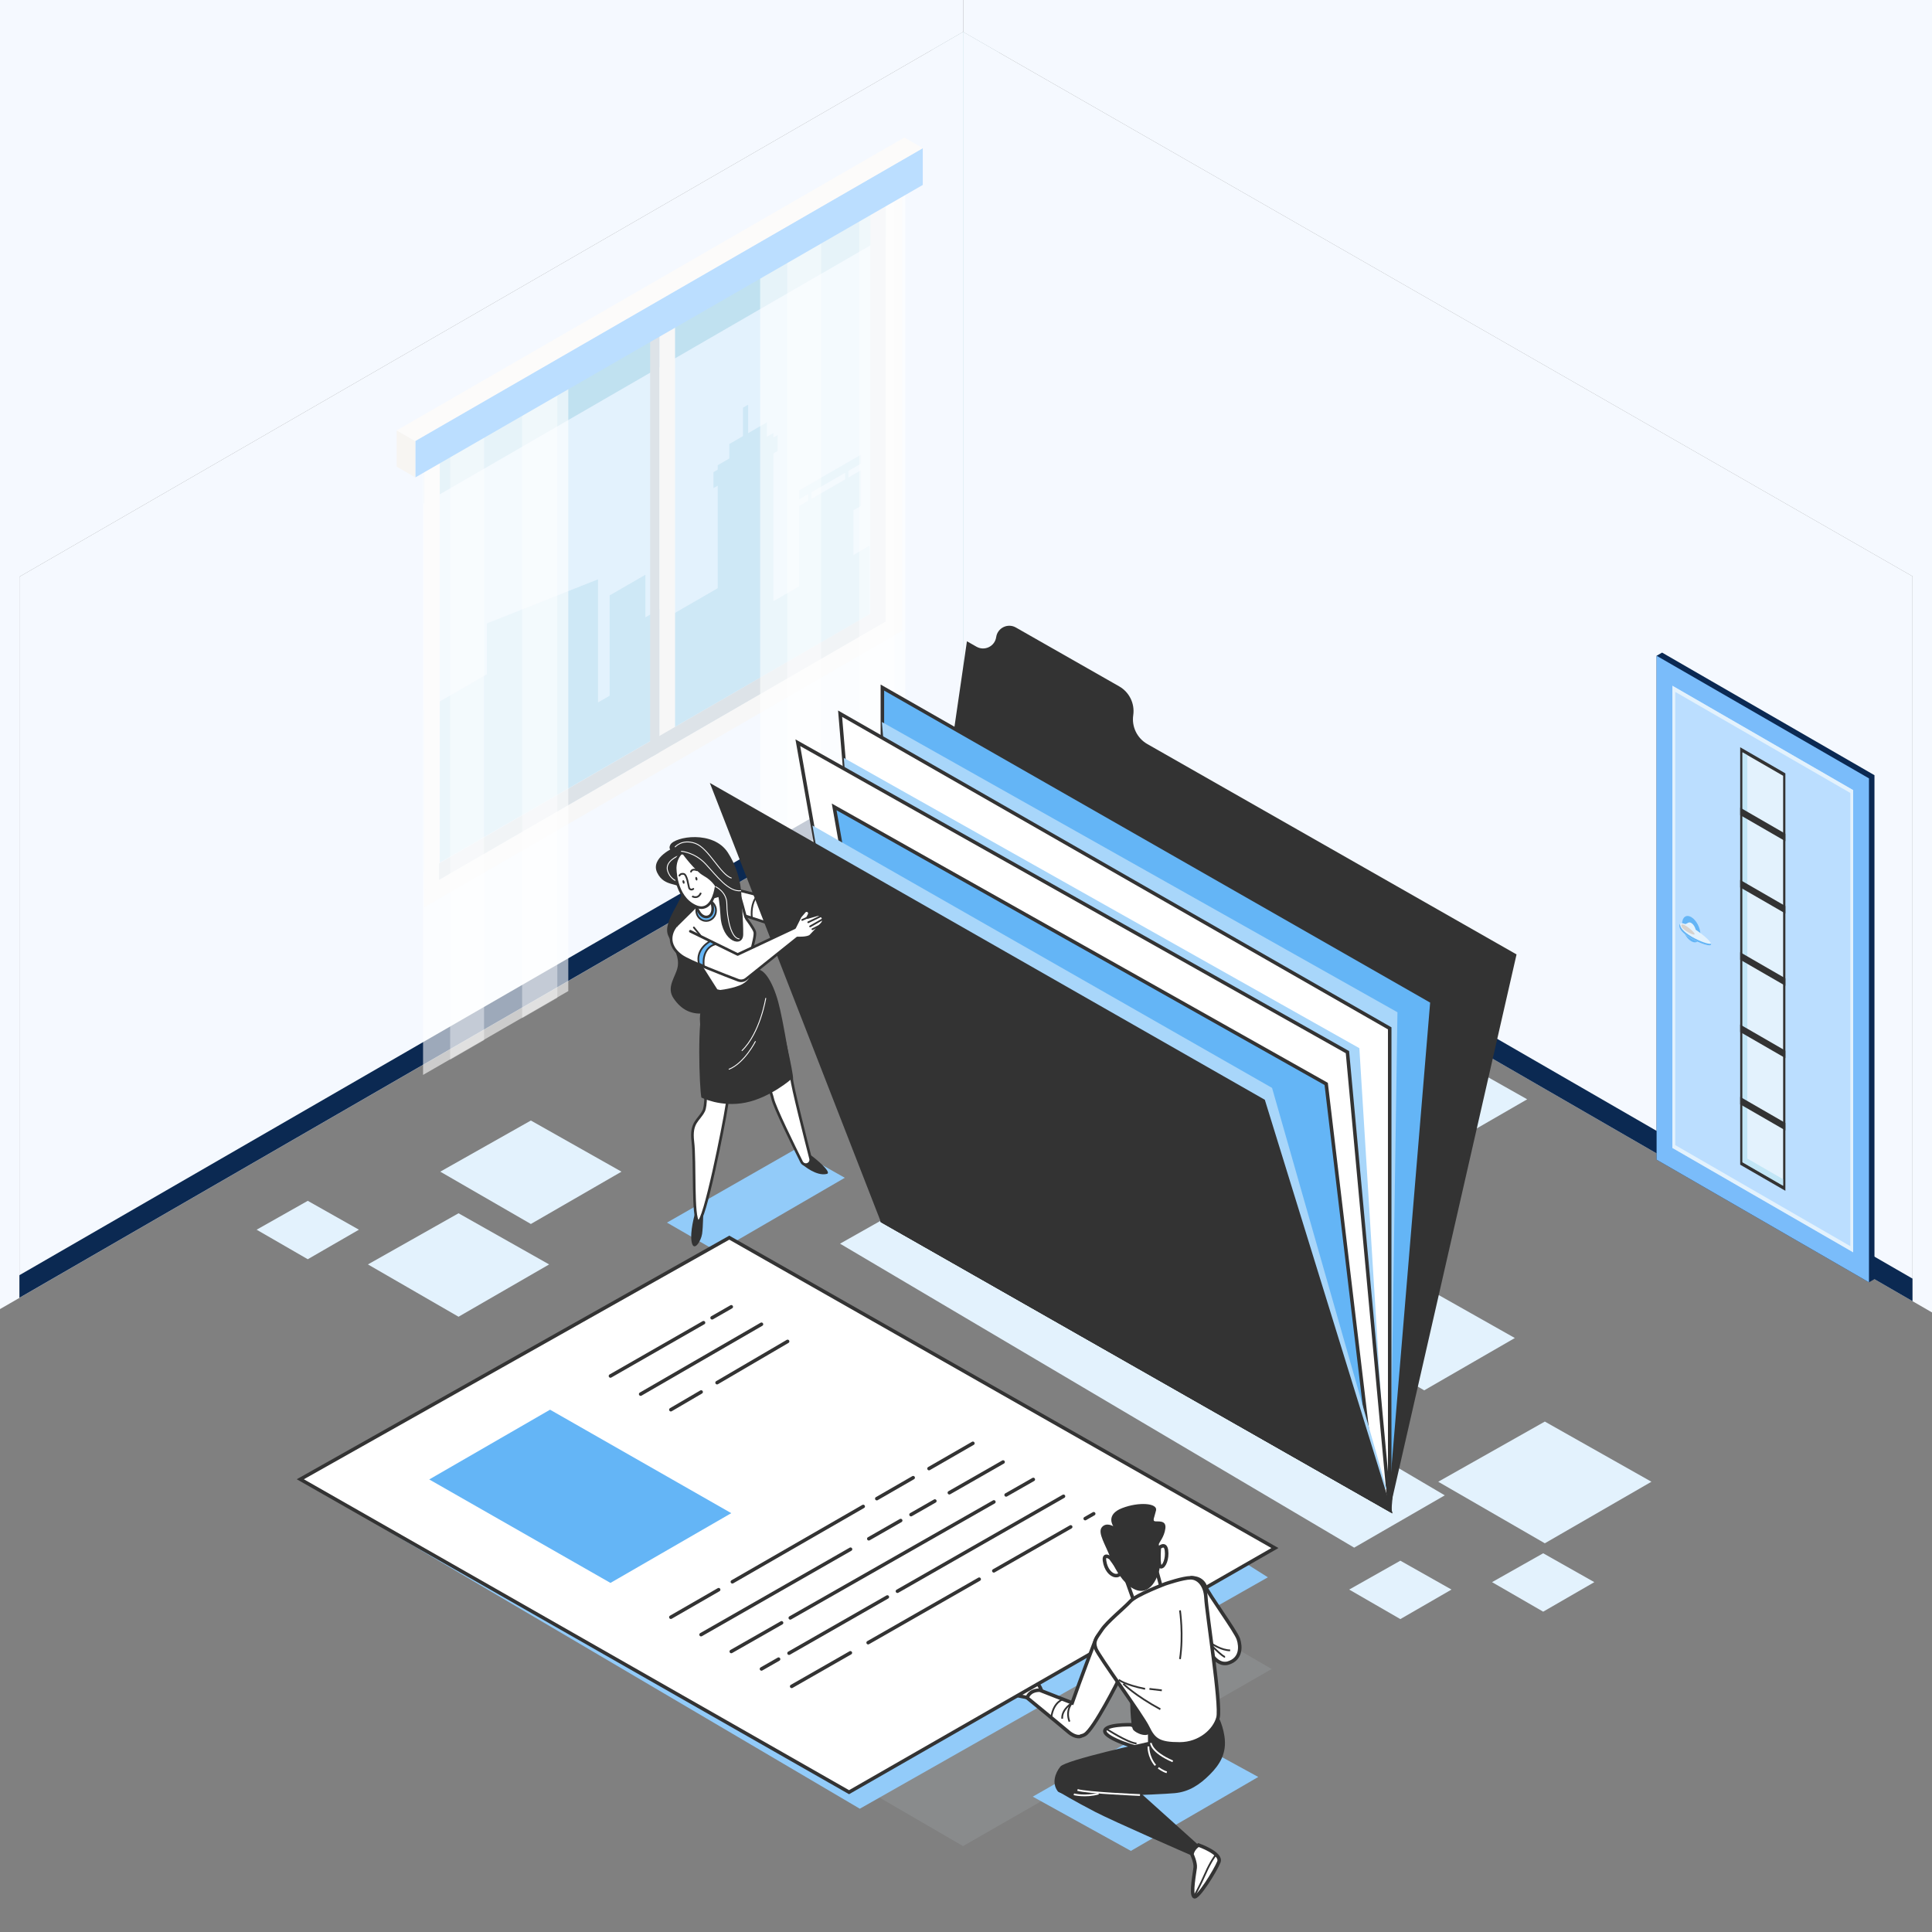<?xml version="1.0" encoding="UTF-8"?> <svg xmlns="http://www.w3.org/2000/svg" width="494" height="494" viewBox="0 0 494 494" fill="none"><rect x="0" y="0" width="494" height="494" fill="#808080" stroke="none"/><g clip-path="url(#clip0_90_12549)"><path d="M246.261 8.161L238.386 12.707V197.07L246.241 192.535L246.261 192.547V192.427L246.277 192.557L255.504 197.884V13.467L246.261 8.161Z" fill="#B5DAE2"></path><path d="M246.24 192.535L246.26 192.547V8.161L4.964 147.473V331.836L246.24 192.535Z" fill="#F5F9FF"></path><path d="M246.26 192.547L246.24 192.535L4.964 331.836V147.473L246.26 8.161V-141.5H-889.5V848.278L246.26 192.547Z" fill="#F5F9FF"></path><path d="M4.964 331.859V331.891L4.992 331.875L4.964 331.859Z" fill="#DDE3E8"></path><path d="M489.012 332.699V147.357L246.277 8.177V192.557L489.012 332.699Z" fill="#F5F9FF"></path><path d="M489.012 147.357V332.699L753 485.113V-184H246.277V8.177L489.012 147.357Z" fill="#F5F9FF"></path><path d="M4.964 326.056V326.079L4.991 326.095L4.964 326.11V331.836L246.24 192.536L246.26 192.547V186.767L246.24 186.755L4.964 326.056Z" fill="#0B2952"></path><path d="M246.277 192.557L489.012 332.7V326.933L246.277 186.79V192.557Z" fill="#0B2952"></path><path opacity="0.1" d="M96.386 384.973L246.24 472.035L325.157 426.756L175.969 340.033L96.386 384.973Z" fill="#E3F2FD"></path><path d="M108.409 107.511V232.026L230.671 161.307V36.794L108.409 107.511Z" fill="#F7F7F7"></path><path d="M110.977 111.836V225.71L226.464 158.848V44.974L110.977 111.836Z" fill="#E3F2FD"></path><path opacity="0.3" d="M218.233 141.894V130.457L220.128 129.364V120.246L216.938 122.088V120.402L220.128 118.561V116.269L204.324 125.394V127.685L206.657 126.338V128.024L204.324 129.371V133.966V138.489V149.927L197.752 153.72V115.955L198.836 115.33V111.256L197.752 111.882V110.726L196.098 111.681V107.979L191.286 110.757V103.484L189.973 104.242V111.514L186.475 113.533V117.236L183.507 118.95V120.106L182.423 120.732V124.805L183.507 124.179V150.408L171.983 157.061V168.598L169.796 169.86V155.094L165.021 157.851V146.964L155.885 152.238V163.125V164.596V177.892L152.91 179.609V148.126L124.504 159.4V172.392L108.409 181.684V205.302V222.891L222.373 157.094V139.504L218.233 141.894ZM216.09 122.578L207.504 127.535V125.849L216.09 120.892V122.578Z" fill="#9ED1E5"></path><path opacity="0.5" d="M108.409 113.128V128.734L226.464 60.476V44.871L108.409 113.128Z" fill="#9ED1E5"></path><path d="M166.23 79.748V193.067L166.77 193.428L168.604 192.367V78.374L166.23 79.748Z" fill="#DDE3E8"></path><path d="M108.453 113.107V227.621L112.455 225.311V110.797L108.453 113.107Z" fill="#F7F7F7"></path><path d="M168.602 78.38V192.895L172.604 190.584V76.07L168.602 78.38Z" fill="#F7F7F7"></path><path d="M222.539 47.239V156.972L112.28 220.768V224.954L226.464 158.916V45.021L222.539 47.239Z" fill="#DDE3E8"></path><path opacity="0.6" d="M145.309 253.409L108.175 274.849V113.515L145.309 92.076V253.409Z" fill="white"></path><g opacity="0.4"><path d="M123.77 104.615L115.105 109.618V270.952L123.77 265.949V104.615Z" fill="white"></path><path d="M133.506 98.995V260.328L142.504 255.132V93.799L133.506 98.995Z" fill="white"></path></g><path opacity="0.6" d="M231.501 204.05L194.366 225.49V64.157L231.501 42.717V204.05Z" fill="white"></path><g opacity="0.4"><path d="M209.962 55.256L201.297 60.26V221.593L209.962 216.589V55.256Z" fill="white"></path><path d="M219.697 49.636V210.969L228.696 205.774V44.44L219.697 49.636Z" fill="white"></path></g><path d="M235.947 47.288L106.193 122.078V112.634L235.947 37.844V47.288Z" fill="#BBDEFF"></path><path d="M106.193 122.078L101.434 119.324V110.042L106.193 112.796V122.078Z" fill="#F7F5F2"></path><path d="M106.172 112.787L235.975 37.89L231.237 35.154L101.434 110.051L106.172 112.787Z" fill="#FCFBFA"></path><path d="M479.29 198.215L424.988 166.864L423.583 167.676V296.52L477.884 327.871L479.29 327.059V198.215Z" fill="#0B2952"></path><path d="M477.884 327.871L423.583 296.52V167.676L477.884 199.027V327.871Z" fill="#7ABCFA"></path><path d="M473.841 320.2L427.626 293.518V175.347L473.841 202.029V320.2Z" fill="#BBDEFF"></path><path d="M456.51 304.476L444.956 297.806V191.071L456.51 197.742V304.476Z" fill="#333333"></path><path d="M455.932 303.19L445.534 297.186V192.358L455.932 198.361V303.19Z" fill="#E3F2FD"></path><path opacity="0.6" d="M446.78 296.239V193.077L445.534 192.358V297.186L455.932 303.19V301.523L446.78 296.239Z" fill="#ABDEF2"></path><path d="M456.51 215.086L444.957 208.416V206.51L456.51 213.18V215.086Z" fill="#333333"></path><path d="M456.51 233.574L444.956 226.904V224.998L456.51 231.668V233.574Z" fill="#333333"></path><path d="M456.51 252.062L444.956 245.391V243.485L456.51 250.156V252.062Z" fill="#333333"></path><path d="M456.51 270.55L444.956 263.88V261.974L456.51 268.644V270.55Z" fill="#333333"></path><path d="M456.51 289.038L444.956 282.368V280.462L456.51 287.133V289.038Z" fill="#333333"></path><path d="M427.626 175.347V293.518L473.841 320.2V202.029L427.626 175.347ZM473.118 318.64L428.348 292.792V176.908L473.118 202.756V318.64Z" fill="#E3F2FD"></path><path d="M434.78 238.929C434.78 240.633 433.733 241.411 432.441 240.665C431.149 239.92 430.102 237.933 430.102 236.228C430.102 234.523 431.149 233.746 432.441 234.491C433.733 235.237 434.78 237.224 434.78 238.929Z" fill="#64B5F6"></path><path d="M433.108 239.272C433.426 239.173 433.636 238.813 433.636 238.268C433.636 237.398 433.101 236.382 432.44 236.001C432.181 235.851 431.942 235.825 431.746 235.898L431.082 236.23C430.763 236.329 430.554 236.689 430.554 237.233C430.554 238.105 431.089 239.12 431.749 239.501C432.009 239.651 432.247 239.677 432.443 239.604C432.444 239.604 433.108 239.272 433.108 239.272Z" fill="#E3F2FD"></path><path d="M437.533 241.425C437.533 242.235 434.672 241.24 432.421 239.94C430.171 238.641 429.382 237.529 429.382 236.719C429.382 235.91 430.171 235.708 432.421 237.008C434.671 238.307 437.533 240.616 437.533 241.425Z" fill="#E3F2FD"></path><path d="M432.63 239.552C430.38 238.252 429.591 237.14 429.591 236.331C429.591 236.282 429.604 236.242 429.61 236.198C429.459 236.308 429.382 236.483 429.382 236.719C429.382 237.529 430.17 238.641 432.421 239.94C434.671 241.24 437.532 242.235 437.532 241.425C437.532 241.386 437.52 241.342 437.507 241.296C436.785 241.497 434.5 240.631 432.63 239.552Z" fill="#64B5F6"></path><path d="M433.305 238.843C433.285 239.192 432.076 238.693 431.137 238.077C430.199 237.462 429.886 236.963 429.906 236.614C429.926 236.265 430.271 236.198 431.209 236.813C432.148 237.428 433.325 238.493 433.305 238.843Z" fill="#D6D2CE"></path><path d="M364.166 329.044L340.998 342.123L364.166 355.499L387.334 342.123L364.166 329.044Z" fill="#E3F2FD"></path><path d="M367.322 268.008L344.154 281.086L367.322 294.462L390.491 281.086L367.322 268.008Z" fill="#E3F2FD"></path><path d="M135.74 286.511L112.572 299.589L135.74 312.965L158.909 299.589L135.74 286.511Z" fill="#E3F2FD"></path><path d="M117.243 310.226L94.075 323.305L117.243 336.681L140.411 323.305L117.243 310.226Z" fill="#E3F2FD"></path><path d="M237.96 304.92L214.792 317.998L346.254 395.723L369.422 382.348L237.96 304.92Z" fill="#E3F2FD"></path><path d="M216.013 301.153L203.222 293.933L170.537 312.61L183.443 320.061L216.013 301.153Z" fill="#92CBF9"></path><path d="M321.731 454.357L296.753 440.714L264.068 459.39L289.161 473.264L321.731 454.357Z" fill="#92CBF9"></path><path d="M78.695 307.043L65.617 314.426L78.695 321.977L91.774 314.426L78.695 307.043Z" fill="#E3F2FD"></path><path d="M358.059 399.058L344.981 406.441L358.059 413.992L371.138 406.441L358.059 399.058Z" fill="#E3F2FD"></path><path d="M394.581 397.161L381.503 404.544L394.581 412.095L407.659 404.544L394.581 397.161Z" fill="#E3F2FD"></path><path d="M76.783 378.235L219.849 462.478L324.192 403.305L186.476 316.459L76.783 378.235Z" fill="#92CBF9"></path><path d="M395.003 363.486L367.747 378.871L395.003 394.608L422.259 378.871L395.003 363.486Z" fill="#E3F2FD"></path><path d="M263.033 434.13L260.229 433.57L259.528 432.167L264.014 429.644C264.014 429.644 265.416 429.784 266.257 432.167C267.098 434.551 263.033 434.13 263.033 434.13Z" fill="white" stroke="#333333" stroke-width="0.898" stroke-miterlimit="10"></path><path d="M186.476 316.46L76.783 378.235L217.099 458.25L325.989 395.822L186.476 316.46Z" fill="white" stroke="#333333" stroke-width="0.898" stroke-miterlimit="10" stroke-linecap="round"></path><path d="M109.754 378.285L140.644 360.45L186.981 386.905L156.09 404.74L109.754 378.285Z" fill="#64B5F6"></path><path d="M182.079 336.951L186.981 334.145" stroke="#333333" stroke-width="0.898" stroke-miterlimit="10" stroke-linecap="round"></path><path d="M156.09 351.832L179.889 338.205" stroke="#333333" stroke-width="0.898" stroke-miterlimit="10" stroke-linecap="round"></path><path d="M163.812 356.464L194.703 338.604" stroke="#333333" stroke-width="0.898" stroke-miterlimit="10" stroke-linecap="round"></path><path d="M183.349 353.539L201.385 342.988" stroke="#333333" stroke-width="0.898" stroke-miterlimit="10" stroke-linecap="round"></path><path d="M171.535 360.45L179.278 355.922" stroke="#333333" stroke-width="0.898" stroke-miterlimit="10" stroke-linecap="round"></path><path d="M237.543 375.505L248.763 369.045" stroke="#333333" stroke-width="0.898" stroke-miterlimit="10" stroke-linecap="round"></path><path d="M224.192 383.191L233.49 377.837" stroke="#333333" stroke-width="0.898" stroke-miterlimit="10" stroke-linecap="round"></path><path d="M187.26 404.455L220.718 385.191" stroke="#333333" stroke-width="0.898" stroke-miterlimit="10" stroke-linecap="round"></path><path d="M171.535 413.509L183.753 406.474" stroke="#333333" stroke-width="0.898" stroke-miterlimit="10" stroke-linecap="round"></path><path d="M242.742 381.682L256.485 373.827" stroke="#333333" stroke-width="0.898" stroke-miterlimit="10" stroke-linecap="round"></path><path d="M232.944 387.282L239.036 383.8" stroke="#333333" stroke-width="0.898" stroke-miterlimit="10" stroke-linecap="round"></path><path d="M222.147 393.453L230.301 388.792" stroke="#333333" stroke-width="0.898" stroke-miterlimit="10" stroke-linecap="round"></path><path d="M179.258 417.967L217.474 396.124" stroke="#333333" stroke-width="0.898" stroke-miterlimit="10" stroke-linecap="round"></path><path d="M257.258 382.244L264.208 378.285" stroke="#333333" stroke-width="0.898" stroke-miterlimit="10" stroke-linecap="round"></path><path d="M202.067 413.683L254.129 384.027" stroke="#333333" stroke-width="0.898" stroke-miterlimit="10" stroke-linecap="round"></path><path d="M186.981 422.277L199.842 414.95" stroke="#333333" stroke-width="0.898" stroke-miterlimit="10" stroke-linecap="round"></path><path d="M229.469 406.865L271.93 382.595" stroke="#333333" stroke-width="0.898" stroke-miterlimit="10" stroke-linecap="round"></path><path d="M201.752 422.707L226.891 408.338" stroke="#333333" stroke-width="0.898" stroke-miterlimit="10" stroke-linecap="round"></path><path d="M194.703 426.736L199.077 424.236" stroke="#333333" stroke-width="0.898" stroke-miterlimit="10" stroke-linecap="round"></path><path d="M277.478 388.298L279.653 387.054" stroke="#333333" stroke-width="0.898" stroke-miterlimit="10" stroke-linecap="round"></path><path d="M254.111 401.653L273.77 390.416" stroke="#333333" stroke-width="0.898" stroke-miterlimit="10" stroke-linecap="round"></path><path d="M221.979 420.019L250.372 403.79" stroke="#333333" stroke-width="0.898" stroke-miterlimit="10" stroke-linecap="round"></path><path d="M202.426 431.194L217.434 422.616" stroke="#333333" stroke-width="0.898" stroke-miterlimit="10" stroke-linecap="round"></path><path d="M188.702 227.584L195.415 229.27L197.542 236.451L189.237 233.74L188.702 227.584Z" fill="white" stroke="#333333" stroke-width="0.674" stroke-miterlimit="10" stroke-linecap="round" stroke-linejoin="round"></path><path d="M289.762 182.872C290.195 179.907 288.766 176.98 286.163 175.496L259.751 160.448C257.677 159.265 255.062 160.541 254.718 162.905C254.373 165.268 251.759 166.544 249.684 165.361L247.239 163.968L225.619 312.195L355.341 386.048L387.771 244.039L293.362 190.247C290.758 188.764 289.329 185.837 289.762 182.872Z" fill="#333333"></path><path d="M225.619 175.806V312.195L355.34 386.048L366.15 256.108L225.619 175.806Z" fill="#64B5F6" stroke="#333333" stroke-width="0.898" stroke-miterlimit="10" stroke-linecap="round"></path><path d="M225.493 184.609L232.482 268.471L238.408 301.994L355.673 368.317L357.32 258.826L225.493 184.609Z" fill="#A8D6FA"></path><path d="M225.619 312.195L214.809 182.485L355.34 262.943V386.048L225.619 312.195Z" fill="white" stroke="#333333" stroke-width="0.898" stroke-miterlimit="10" stroke-linecap="round"></path><path d="M215.752 193.793L222.74 277.655L228.667 311.179L354.741 384.06L347.579 268.011L215.752 193.793Z" fill="#A8D6FA"></path><path d="M225.619 312.195L203.998 189.909L344.53 269.027L355.34 386.048L225.619 312.195Z" fill="white" stroke="#333333" stroke-width="0.898" stroke-miterlimit="10" stroke-linecap="round"></path><path d="M232.645 315.795L213.289 206.318L339.099 277.149L351.664 382.779L232.645 315.795Z" fill="#64B5F6" stroke="#333333" stroke-width="0.898" stroke-miterlimit="10" stroke-linecap="round"></path><path d="M207.74 211.077L222.687 295.617L227.845 308.855L354.56 380.841L325.258 278.17L207.74 211.077Z" fill="#A8D6FA"></path><path d="M182.378 201.207L323.031 281.51L355.34 386.048L225.619 312.195L182.378 201.207Z" fill="#333333" stroke="#333333" stroke-width="0.898" stroke-miterlimit="10"></path><path d="M192.243 234.556C192.243 234.556 191.872 231.869 193.076 229.83" stroke="#333333" stroke-width="0.449" stroke-miterlimit="10" stroke-linecap="round" stroke-linejoin="round"></path><path d="M283.96 398.381C283.96 398.381 282.138 396.979 282.418 399.082C282.698 401.185 283.96 402.727 285.222 402.867C286.483 403.007 286.483 401.885 286.483 401.885L283.96 398.381Z" fill="white" stroke="#333333" stroke-width="0.898" stroke-miterlimit="10"></path><path d="M296.438 395.717C296.438 395.717 297.98 394.315 298.26 396.418C298.54 398.521 297.699 400.624 296.857 400.624C296.017 400.624 296.438 395.717 296.438 395.717Z" fill="white" stroke="#333333" stroke-width="0.898" stroke-miterlimit="10"></path><path d="M288.307 404.83L289.849 409.176C289.849 409.176 291.671 409.876 293.494 409.316C295.316 408.755 297.139 406.652 297.139 406.652L295.878 402.025L288.307 404.83Z" fill="white" stroke="#333333" stroke-width="0.898" stroke-miterlimit="10"></path><path d="M288.582 405.398C286.411 403.623 284.746 400.474 283.961 398.381C282.699 395.016 280.596 391.932 281.718 390.53C282.839 389.128 284.662 390.249 284.662 390.249C284.662 390.249 282.559 387.304 286.904 385.622C291.25 383.94 296.017 384.361 295.596 386.183C295.175 388.005 294.615 388.847 295.315 388.987C296.016 389.127 298.26 388.566 297.979 390.809C297.698 393.052 296.297 394.454 296.297 394.875C296.297 395.296 296.998 397.818 296.718 399.921C296.157 404.136 293.358 409.305 288.582 405.398Z" fill="#333333"></path><path d="M270.445 457.99C270.445 457.99 275.03 460.707 279.957 463.254C284.882 465.802 304.398 474.31 304.398 474.31L306.436 471.763L288.278 455.442C288.278 455.442 274.521 452.385 270.445 457.99Z" fill="#333333"></path><path d="M289.128 441.007C289.128 441.007 282.335 440.837 282.505 442.705C282.674 444.573 291.337 447.291 293.205 447.291C295.073 447.291 294.054 442.705 294.054 442.705L289.128 441.007Z" fill="white" stroke="#333333" stroke-width="0.898" stroke-miterlimit="10"></path><path d="M288.957 433.534C288.957 433.534 288.957 441.517 289.806 442.366C290.655 443.215 292.694 444.064 293.713 443.385C294.731 442.705 295.241 439.308 295.241 439.308C295.241 439.308 292.184 431.326 288.957 433.534Z" fill="#333333"></path><path d="M293.544 445.422C293.544 445.422 272.484 450.008 271.126 451.706C269.767 453.405 268.918 455.952 270.446 457.991C271.975 460.028 296.601 458.84 300.337 458.501C304.073 458.161 306.791 456.292 309.339 453.745C311.886 451.197 313.754 448.31 313.075 443.894C312.519 440.278 311.037 438.12 311.037 438.12L293.494 441.701L293.544 445.422Z" fill="#333333"></path><path d="M294.281 445.664C294.281 445.664 294.281 447.95 299.869 450.364" stroke="white" stroke-width="0.449" stroke-miterlimit="10" stroke-linejoin="round"></path><path d="M293.645 446.553C293.645 446.553 293.518 449.094 295.423 451.38" stroke="white" stroke-width="0.449" stroke-miterlimit="10" stroke-linejoin="round"></path><path d="M296.185 452.015C296.185 452.015 297.329 452.904 298.345 453.159" stroke="white" stroke-width="0.449" stroke-miterlimit="10" stroke-linejoin="round"></path><path d="M291.492 458.979C291.492 458.979 277.922 458.422 275.505 457.678" stroke="white" stroke-width="0.449" stroke-miterlimit="10" stroke-linejoin="round"></path><path d="M274.576 458.793C274.576 458.793 277.55 459.537 280.897 458.607" stroke="white" stroke-width="0.449" stroke-miterlimit="10" stroke-linejoin="round"></path><path d="M280.735 418.288C280.315 418.849 279.754 420.251 279.754 420.251C279.754 420.251 276.303 429.276 274.15 435.41L265.875 432.167C263.071 432.167 262.65 434.13 262.65 434.13C262.65 434.13 271.202 441.14 273.165 442.822C275.128 444.504 276.39 443.944 276.39 443.944C276.407 443.922 276.42 443.901 276.437 443.879C276.747 443.819 277.06 443.706 277.371 443.523C279.755 442.121 286.063 429.504 286.063 429.504L288.522 429.29" fill="white"></path><path d="M280.735 418.288C280.315 418.849 279.754 420.251 279.754 420.251C279.754 420.251 276.303 429.276 274.15 435.41L265.875 432.167C263.071 432.167 262.65 434.13 262.65 434.13C262.65 434.13 271.202 441.14 273.165 442.822C275.128 444.504 276.39 443.944 276.39 443.944C276.407 443.922 276.42 443.901 276.437 443.879C276.747 443.819 277.06 443.706 277.371 443.523C279.755 442.121 286.063 429.504 286.063 429.504L288.522 429.29" stroke="#333333" stroke-width="0.898" stroke-miterlimit="10"></path><path d="M271.973 434.442C271.973 434.442 269.371 434.999 268.813 439.089" stroke="#333333" stroke-width="0.449" stroke-miterlimit="10" stroke-linejoin="round"></path><path d="M289.008 409.456C289.008 409.456 292.595 409.141 295.429 407.724C298.264 406.307 298.736 404.89 298.736 404.89" stroke="#333333" stroke-width="0.449" stroke-miterlimit="10" stroke-linejoin="round"></path><path d="M304.772 474.146C304.772 474.146 305.749 476.239 305.601 477.568C305.454 478.896 304.42 484.21 305.306 484.948C306.192 485.686 310.767 478.306 311.653 476.092C312.539 473.878 306.438 471.763 306.438 471.763C306.438 471.763 304.977 472.643 304.772 474.146Z" fill="white" stroke="#333333" stroke-width="0.898" stroke-miterlimit="10"></path><path d="M305.306 484.948C305.306 484.948 306.982 481.865 308.252 478.943C309.522 476.022 310.793 474.371 310.793 474.371" stroke="#333333" stroke-width="0.449" stroke-miterlimit="10" stroke-linejoin="round"></path><path d="M282.976 442.108C282.976 442.108 288.437 445.664 290.597 445.791" stroke="#333333" stroke-width="0.449" stroke-miterlimit="10" stroke-linejoin="round"></path><path d="M304.429 403.427C304.429 403.427 307.131 403.132 308.15 405.51C309.168 407.888 315.962 417.059 316.641 419.097C317.321 421.135 317.321 424.192 314.094 425.211C310.867 426.23 308.829 421.474 308.829 421.474L304.073 405.34" fill="white"></path><path d="M304.429 403.427C304.429 403.427 307.131 403.132 308.15 405.51C309.168 407.888 315.962 417.059 316.641 419.097C317.321 421.135 317.321 424.192 314.094 425.211C310.867 426.23 308.829 421.474 308.829 421.474L304.073 405.34" stroke="#333333" stroke-width="0.898" stroke-miterlimit="10"></path><path d="M309.895 420.313C309.895 420.313 312.312 421.986 314.542 421.986" stroke="#333333" stroke-width="0.449" stroke-miterlimit="10" stroke-linejoin="round"></path><path d="M310.082 421.057C310.082 421.057 312.685 423.66 313.242 423.66" stroke="#333333" stroke-width="0.449" stroke-miterlimit="10" stroke-linejoin="round"></path><path d="M297.98 404.97C297.98 404.97 290.55 407.773 289.007 409.456C287.465 411.138 283.119 414.643 281.717 416.746C280.315 418.849 279.474 419.55 280.175 421.513C280.875 423.476 291.951 438.476 293.493 441.701C295.035 444.925 296.438 445.907 301.624 445.907C306.812 445.907 310.597 442.401 311.437 439.177C312.279 435.953 308.493 411.979 308.353 408.615C308.213 405.251 306.39 403.427 304.428 403.427C302.466 403.427 297.98 404.97 297.98 404.97Z" fill="white" stroke="#333333" stroke-width="0.898" stroke-miterlimit="10"></path><path d="M286.063 429.504C286.063 429.504 287.403 430.724 292.794 431.838" stroke="#333333" stroke-width="0.449" stroke-miterlimit="10" stroke-linejoin="round"></path><path d="M293.909 431.839L297.069 432.21" stroke="#333333" stroke-width="0.449" stroke-miterlimit="10" stroke-linejoin="round"></path><path d="M287.217 430.538C287.217 430.538 290.191 433.512 296.697 437.044" stroke="#333333" stroke-width="0.449" stroke-miterlimit="10" stroke-linejoin="round"></path><path d="M273.46 440.204C272.345 437.23 274.15 435.41 274.15 435.41C274.15 435.41 271.415 437.043 271.602 439.46" stroke="#333333" stroke-width="0.449" stroke-miterlimit="10" stroke-linejoin="round"></path><path d="M301.716 411.762C301.716 411.762 302.647 418.083 301.716 424.217" stroke="#333333" stroke-width="0.449" stroke-miterlimit="10" stroke-linejoin="round"></path><path d="M205.39 297.928C205.39 297.928 208.74 300.831 211.419 300.161C212.789 299.818 208.74 296.365 207.117 295.23C205.944 294.409 203.503 295.814 205.39 297.928Z" fill="#333333"></path><path d="M177.663 310.434C177.663 310.434 176.333 314.956 176.865 317.615C177.397 320.274 179.259 317.349 179.525 315.487C179.791 313.625 179.816 309.662 179.816 309.662L177.663 310.434Z" fill="#333333"></path><path d="M183.19 253.251C183.19 253.251 178.812 255.492 179.338 261.554C179.864 267.617 181.192 281.54 179.93 284.047C178.668 286.556 176.546 286.897 177.161 291.921C177.777 296.944 177.028 311.649 178.542 312.302C180.056 312.955 185.14 287.373 185.778 282.979C186.417 278.586 190.744 262.795 190.744 262.795C190.744 262.795 197.006 278.246 197.562 280.91C198.01 283.054 203.026 293.222 204.965 297.105C205.339 297.854 206.333 298.017 206.931 297.43C207.245 297.122 207.371 296.675 207.263 296.249C206.367 292.753 202.347 276.988 202.446 275.834C202.557 274.535 199.731 261.734 198.463 258.224C197.195 254.714 192.423 249.333 192.423 249.333L183.19 253.251Z" fill="white" stroke="#333333" stroke-width="0.674" stroke-miterlimit="10" stroke-linecap="round" stroke-linejoin="round"></path><path d="M172.586 216.603C172.586 216.603 166.15 219.278 168.051 223.165C169.952 227.052 173.818 225.398 174.367 227.679C174.916 229.96 169.212 235.678 170.887 239.296C172.562 242.916 173.721 244.843 173.263 247.286C172.805 249.729 170.253 252.381 172.238 255.282C174.223 258.183 176.835 259.667 180.862 259.02C184.89 258.372 187.512 236.502 185.436 228.877C183.359 221.25 177.043 216.737 175.586 216.363C174.128 215.991 172.586 216.603 172.586 216.603Z" fill="#333333"></path><path d="M173.342 218.874C173.342 218.874 169.912 220.287 170.719 222.708C171.526 225.129 173.342 225.331 173.342 225.331" stroke="white" stroke-width="0.225" stroke-miterlimit="10" stroke-linejoin="round"></path><path d="M192.983 238.263C192.705 237.337 190.945 235.019 190.945 235.019L190.613 234.376C189.636 230.578 188.703 227.584 188.703 227.584L179.443 230.243L172.766 236.842L183.19 253.251C183.19 253.251 189.291 255.345 192.423 249.334C193.045 248.139 192.867 245.417 192.346 242.293C192.596 241.174 193.206 239.006 192.983 238.263Z" fill="white" stroke="#333333" stroke-width="0.674" stroke-miterlimit="10" stroke-linecap="round" stroke-linejoin="round"></path><path d="M180.555 235.482C181.95 235.482 183.08 234.281 183.08 232.799C183.08 231.318 181.95 230.117 180.555 230.117C179.161 230.117 178.031 231.318 178.031 232.799C178.031 234.281 179.161 235.482 180.555 235.482Z" fill="#64B5F6" stroke="#333333" stroke-width="0.449" stroke-miterlimit="10" stroke-linecap="round"></path><path d="M179.341 280.632C179.341 280.632 184.282 283.2 190.633 281.929C196.984 280.659 202.445 275.835 202.445 275.835C202.653 275.541 200.3 260.879 198.962 256.09C197.487 250.812 195.286 247.585 193.428 247.897C193.428 247.897 191.65 250.945 189.109 251.961C186.569 252.977 183.19 253.251 183.19 253.251C183.19 253.251 181.742 253.485 179.964 256.788C178.186 260.09 178.833 278.346 179.341 280.632Z" fill="#333333"></path><path d="M195.81 255.185C195.81 255.185 194.407 264.13 189.67 268.69" stroke="white" stroke-width="0.225" stroke-miterlimit="10" stroke-linejoin="round"></path><path d="M193.179 266.235C193.179 266.235 190.373 271.847 186.338 273.426" stroke="white" stroke-width="0.225" stroke-miterlimit="10" stroke-linejoin="round"></path><path d="M175.909 228.08C175.909 228.08 177.287 230.589 178.666 233.099C180.044 235.608 183.058 234.538 182.034 230.997C181.01 227.455 179.918 224.705 179.918 224.705L175.909 228.08Z" fill="white" stroke="#333333" stroke-width="0.674" stroke-miterlimit="10" stroke-linecap="round" stroke-linejoin="round"></path><path d="M172.635 221.821C172.635 221.821 172.494 229.257 177.746 231.694C182.999 234.131 184.071 224.541 182.993 219.731C181.917 214.922 172.96 215.146 172.635 221.821Z" fill="white" stroke="#333333" stroke-width="0.674" stroke-miterlimit="10" stroke-linecap="round" stroke-linejoin="round"></path><path d="M174.657 218.519C174.657 218.519 177.768 222.758 179.902 223.934C182.035 225.111 182.894 226.674 182.894 226.674C182.894 226.674 183.816 227.497 184.231 234.236C184.645 240.974 189.983 242.426 190.032 238.955C190.082 235.483 189.583 229.73 189.583 229.73C189.583 229.73 189.844 223.794 186.12 218.013C182.396 212.232 172.573 213.872 171.397 216.004C170.22 218.137 174.657 218.519 174.657 218.519Z" fill="#333333"></path><path d="M174.15 217.664C174.15 217.664 177.579 217.866 180.403 220.892C183.227 223.918 186.254 228.155 189.482 227.751" stroke="white" stroke-width="0.225" stroke-miterlimit="10" stroke-linejoin="round"></path><path d="M172.586 216.603C172.586 216.603 174.351 214.435 177.78 215.646C181.21 216.856 184.236 223.716 187.061 224.522" stroke="white" stroke-width="0.225" stroke-miterlimit="10" stroke-linejoin="round"></path><path d="M182.894 226.674C182.894 226.674 185.85 227.952 185.85 231.18C185.85 234.408 186.859 240.057 189.078 240.057" stroke="white" stroke-width="0.225" stroke-miterlimit="10" stroke-linejoin="round"></path><path d="M172.766 236.842C172.766 236.842 169.33 240.789 174.242 244.407C176.139 245.805 185.504 249.41 188.759 250.643C189.451 250.905 190.228 250.781 190.804 250.319L203.894 239.836C203.894 239.836 206.558 239.975 207.274 239.26C207.77 238.764 209.293 237.118 210.176 236.159C210.569 235.733 210.646 235.107 210.372 234.598C210.07 234.038 209.417 233.763 208.806 233.938L206.517 234.593L206.886 233.854C207.072 233.482 206.9 233.03 206.513 232.875C206.23 232.762 205.907 232.841 205.708 233.072L204.61 234.354L203.18 237.215L188.619 244.049L176.516 238.12" fill="white"></path><path d="M172.766 236.842C172.766 236.842 169.33 240.789 174.242 244.407C176.139 245.805 185.504 249.41 188.759 250.643C189.451 250.905 190.228 250.781 190.804 250.319L203.894 239.836C203.894 239.836 206.558 239.975 207.274 239.26C207.77 238.764 209.293 237.118 210.176 236.159C210.569 235.733 210.646 235.107 210.372 234.598C210.07 234.038 209.417 233.763 208.806 233.938L206.517 234.593L206.886 233.854C207.072 233.482 206.9 233.03 206.513 232.875C206.23 232.762 205.907 232.841 205.708 233.072L204.61 234.354L203.18 237.215L188.619 244.049L176.516 238.12" stroke="#333333" stroke-width="0.674" stroke-miterlimit="10" stroke-linecap="round" stroke-linejoin="round"></path><path d="M181.615 240.656C181.615 240.656 177.805 242.562 178.694 246.372L179.963 247.008C179.963 247.008 179.202 242.562 182.885 241.419L181.615 240.656Z" fill="#64B5F6" stroke="#333333" stroke-width="0.449" stroke-miterlimit="10" stroke-linecap="round"></path><path d="M177.415 237.151L179.083 239.19" stroke="#333333" stroke-width="0.449" stroke-miterlimit="10" stroke-linecap="round" stroke-linejoin="round"></path><path d="M173.729 223.885C173.729 223.885 173.945 223.308 174.813 223.452C175.68 223.596 176.041 226.559 176.185 226.993C176.33 227.426 176.836 227.643 177.27 227.282" stroke="#333333" stroke-width="0.449" stroke-miterlimit="10" stroke-linecap="round" stroke-linejoin="round"></path><path d="M176.691 222.873C176.691 222.873 176.907 222.006 178.209 222.512" stroke="#333333" stroke-width="0.449" stroke-miterlimit="10" stroke-linecap="round" stroke-linejoin="round"></path><path d="M176.979 229.16C176.979 229.16 178.425 230.099 179.22 228.293" stroke="#333333" stroke-width="0.449" stroke-miterlimit="10" stroke-linejoin="round"></path><path d="M175.022 225.454C175.081 225.707 175.018 225.937 174.881 225.969C174.746 226 174.588 225.821 174.529 225.568C174.471 225.316 174.533 225.085 174.67 225.053C174.806 225.022 174.964 225.201 175.022 225.454Z" fill="#333333"></path><path d="M178.31 224.623C178.369 224.876 178.306 225.107 178.169 225.138C178.034 225.17 177.876 224.991 177.817 224.738C177.759 224.485 177.822 224.255 177.958 224.223C178.094 224.191 178.252 224.37 178.31 224.623Z" fill="#333333"></path><path d="M210.106 234.151L206.667 235.811" stroke="#333333" stroke-width="0.449" stroke-miterlimit="10" stroke-linecap="round" stroke-linejoin="round"></path><path d="M210.46 234.981L207.14 236.878" stroke="#333333" stroke-width="0.449" stroke-miterlimit="10" stroke-linecap="round" stroke-linejoin="round"></path><path d="M209.631 236.641L207.733 237.59" stroke="#333333" stroke-width="0.449" stroke-miterlimit="10" stroke-linecap="round" stroke-linejoin="round"></path><path d="M206.515 234.591L205.125 235.218" stroke="#333333" stroke-width="0.449" stroke-miterlimit="10" stroke-linecap="round" stroke-linejoin="round"></path></g><defs><clipPath id="clip0_90_12549"><rect width="494" height="494" fill="white"></rect></clipPath></defs></svg> 
